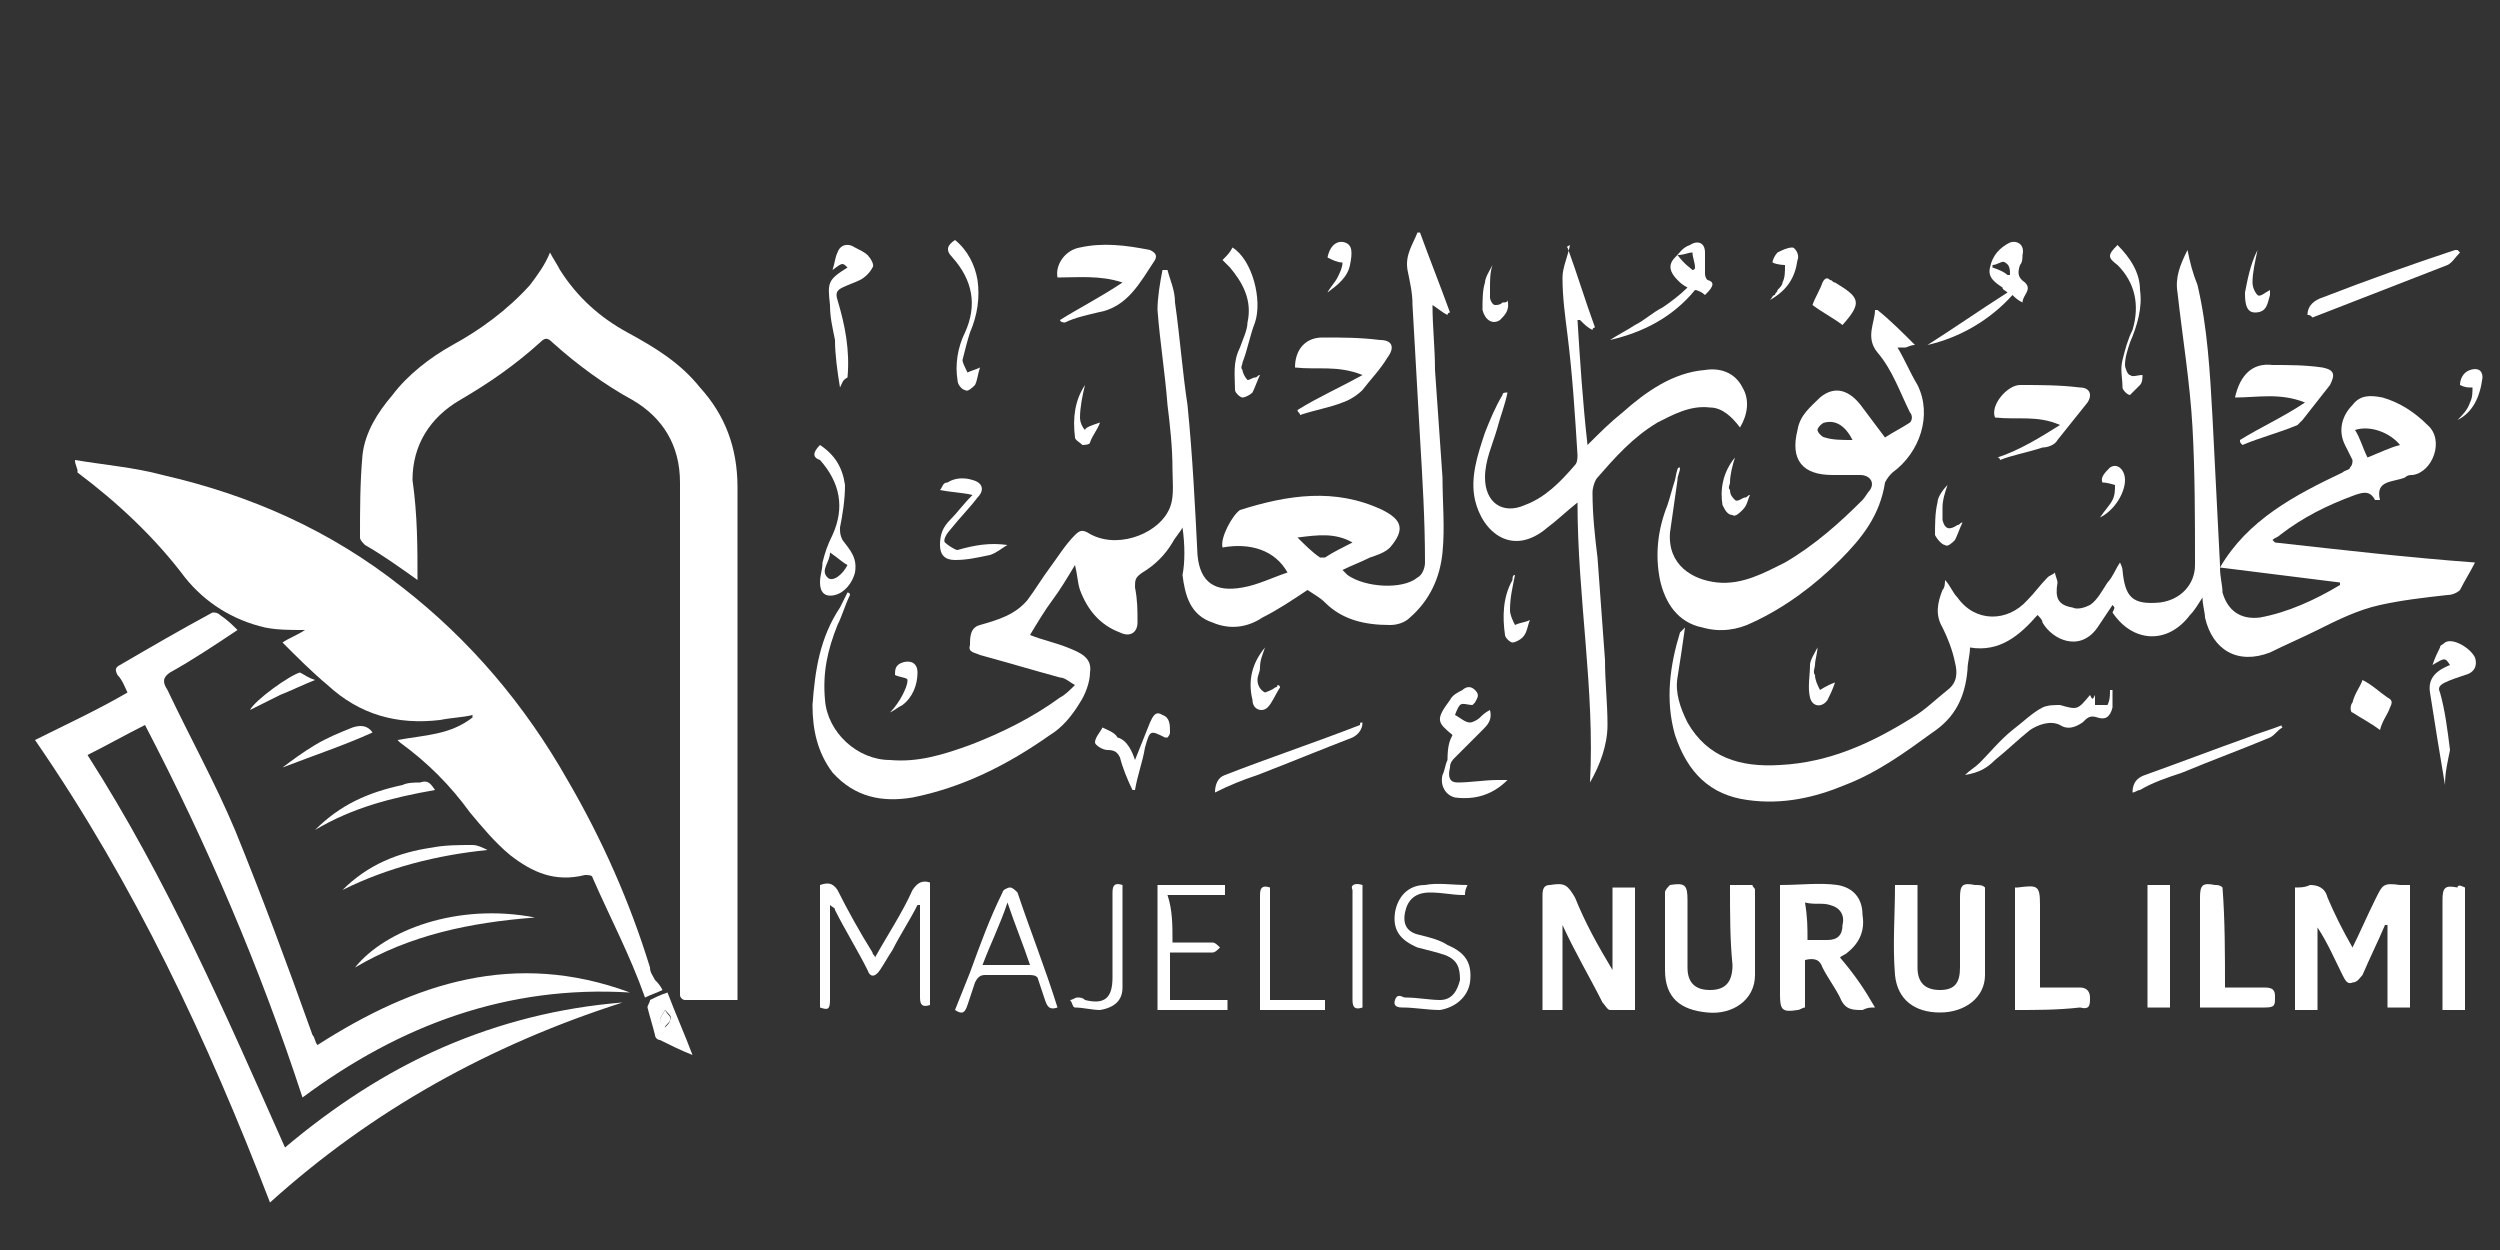 <svg xmlns="http://www.w3.org/2000/svg" xmlns:xlink="http://www.w3.org/1999/xlink" id="Layer_1" x="0px" y="0px" viewBox="0 0 100 50" style="enable-background:new 0 0 100 50;" xml:space="preserve"><rect x="0" y="0" width="100" height="50" fill="#333333" stroke="none"/><style type="text/css">	.st0{fill:#FFFFFF;}</style><path class="st0" d="M16.7,23.2c-0.7-0.5-1.4-1-2.1-1.4c-0.1-0.1-0.2-0.2-0.2-0.3c0-1.1,0-2.2,0.1-3.3c0.1-0.9,0.6-1.7,1.2-2.4 c0.6-0.8,1.5-1.5,2.4-2c1.1-0.6,2.2-1.4,3.1-2.4c0.3-0.4,0.6-0.8,0.8-1.3c0.1,0.2,0.3,0.5,0.4,0.7c0.7,1.1,1.6,1.9,2.7,2.5 c1.1,0.6,2.1,1.2,2.9,2.2c1,1.1,1.5,2.4,1.5,4c0,6.7,0,13.4,0,20.1c0,0.1,0,0.2,0,0.4c-0.7,0-1.4,0-2.1,0c-0.1,0-0.2-0.1-0.2-0.2 c0-0.1,0-0.2,0-0.3c0-6.7,0-13.4,0-20.2c0-1.5-0.7-2.6-1.9-3.3c-1.1-0.6-2.2-1.4-3.2-2.3c-0.2-0.2-0.3-0.2-0.5,0 c-1,0.9-2,1.6-3.2,2.3c-1.2,0.7-1.9,1.8-1.9,3.2C16.7,20.6,16.7,21.9,16.7,23.2z"></path><path class="st0" d="M3,18.4c1.2,0.2,2.4,0.3,3.5,0.6c3.5,0.8,6.7,2.2,9.6,4.5c2.7,2.1,4.9,4.7,6.6,7.7c1.4,2.4,2.5,4.9,3.3,7.5 c0,0.2,0.1,0.3,0.2,0.5c0.1,0.1,0.2,0.2,0.3,0.4c-0.2,0.1-0.5,0.2-0.7,0.3c-0.6-1.7-1.4-3.2-2.1-4.8c0-0.1-0.2-0.1-0.3-0.1 c-1.2,0.3-2.1-0.1-3-0.8c-0.6-0.5-1.1-1.1-1.6-1.7c-0.8-1.1-1.7-2-2.8-2.8c0,0-0.1-0.1-0.1-0.1c1.1-0.2,2.1-0.2,3-0.9 c0,0,0-0.1,0-0.1c-0.4,0.1-0.8,0.1-1.3,0.2c-1.7,0.2-3.2-0.2-4.5-1.4c-0.6-0.5-1.2-1.1-1.8-1.7c0.3-0.2,0.6-0.3,0.9-0.5 c-0.6,0-1.1,0-1.6-0.1c-1.3-0.3-2.4-1-3.2-2c-1.2-1.6-2.7-3-4.3-4.2c0,0,0,0,0-0.1C3,18.5,3,18.5,3,18.4z"></path><path class="st0" d="M10.8,48.1c-2.5-6.5-5.4-12.7-9.4-18.5c1.2-0.6,2.5-1.2,3.7-1.9C5,27.5,4.9,27.2,4.7,27 c-0.1-0.2-0.1-0.3,0.1-0.4c1.2-0.7,2.4-1.4,3.7-2.1c0.1,0,0.2,0,0.3,0.1c0.3,0.2,0.5,0.4,0.7,0.6c-0.9,0.6-1.8,1.2-2.7,1.7 c-0.3,0.2-0.3,0.4-0.1,0.7c0.9,1.9,1.9,3.7,2.7,5.6c1.1,2.7,2.1,5.4,3.1,8.2c0.1,0.1,0.1,0.3,0.2,0.4c3.9-2.5,7.9-3.8,12.5-2.1 c-4.9-0.3-9.2,1.3-13.1,4.2C10.4,38.7,8.3,33.8,5.8,29c-0.8,0.4-1.5,0.8-2.3,1.2c3.2,5,5.5,10.3,7.9,15.7c1.9-1.6,4-3,6.3-4 c2.3-1,4.7-1.6,7.2-1.8C19.6,41.8,14.9,44.4,10.8,48.1z"></path><path class="st0" d="M47.3,21.1c-0.1,0.2-0.3,0.4-0.4,0.6c-0.3,0.5-0.7,0.9-1.2,1.2c-0.3,0.2-0.3,0.3-0.3,0.6 c0.1,0.5,0.1,0.9,0.1,1.4c0,0.4-0.3,0.6-0.7,0.4c-0.8-0.3-1.3-0.9-1.6-1.7c-0.1-0.3-0.1-0.6-0.2-1c-0.3,0.5-0.6,1-0.9,1.4 c-0.3,0.4-0.6,0.9-0.9,1.4c0.5,0.2,1,0.3,1.5,0.5c0.5,0.2,1,0.4,0.9,1c0,0.4-0.2,0.9-0.4,1.2c-0.3,0.5-0.7,1-1.2,1.3 c-1.7,1.2-3.5,2.1-5.5,2.5c-1.2,0.2-2.3,0-3.2-1c-0.6-0.8-0.8-1.7-0.8-2.7c0.1-1.4,0.3-2.7,1.1-3.9c0.1-0.2,0.2-0.4,0.3-0.6 c0,0,0.1,0,0.1,0.1c-0.2,0.4-0.3,0.8-0.5,1.2c-0.4,1-0.6,1.9-0.5,3c0.1,1.3,1.3,2.4,2.6,2.4c1.1,0.1,2.1-0.2,3.2-0.6 c1.3-0.5,2.5-1.1,3.6-1.9c0.2-0.1,0.4-0.3,0.6-0.5c-0.2-0.1-0.4-0.3-0.6-0.3c-1.1-0.3-2.1-0.6-3.2-0.9c-0.2-0.1-0.5-0.1-0.4-0.4 c0-0.3,0-0.7,0.4-0.8c0.7-0.2,1.4-0.4,1.9-1c0.3-0.4,0.6-0.9,0.9-1.3c0.3-0.4,0.6-0.9,1-1.3c0.2-0.2,0.3-0.2,0.5-0.1 c1.1,0.7,2.7,0.1,3.2-0.8c0.3-0.5,0.2-1.1,0.2-1.7c0-0.9-0.1-1.8-0.2-2.6c-0.1-1.3-0.3-2.5-0.4-3.8c0-0.5,0.1-1.1,0.2-1.6 c0.1,0,0.1,0,0.2,0c0.1,0.4,0.3,0.8,0.3,1.3c0.2,1.4,0.3,2.8,0.5,4.1c0.2,2,0.3,4,0.4,6c0.1,1.1,0.7,1.5,1.8,1.3 c0.6-0.1,1.2-0.4,1.8-0.6c-0.5-0.9-1.5-1.2-2.6-1c-0.1-0.4,0.4-1.3,0.7-1.5c1.9-0.6,3.8-0.9,5.7,0c0.8,0.4,0.9,0.8,0.3,1.5 c-0.2,0.2-0.5,0.3-0.8,0.4c-0.4,0.2-0.7,0.3-1.1,0.5c0.1,0.1,0.2,0.2,0.2,0.2c0.7,0.5,2.2,0.6,2.8,0.1c0.2-0.1,0.3-0.4,0.3-0.6 c0-1.7-0.1-3.3-0.2-5c-0.1-1.8-0.2-3.5-0.3-5.3c0-0.5-0.1-0.9-0.2-1.4c-0.1-0.6,0.2-1,0.4-1.5c0,0,0.1,0,0.1,0 c0.4,1.1,0.8,2.1,1.2,3.2c0,0-0.1,0-0.1,0.1c-0.2-0.1-0.3-0.2-0.6-0.4c0,0.9,0.1,1.7,0.1,2.6c0.1,1.4,0.2,2.9,0.3,4.3c0,1,0.1,2,0,3 c-0.1,1-0.5,1.9-1.3,2.6c-0.2,0.2-0.5,0.3-0.8,0.3c-1,0-1.9-0.2-2.6-0.9c-0.2-0.2-0.4-0.3-0.7-0.5c-0.6,0.4-1.2,0.8-1.8,1.1 c-0.6,0.4-1.3,0.5-2,0.2c-0.9-0.3-1.1-1.1-1.2-1.9C47.4,22.5,47.4,21.8,47.3,21.1z M51.9,21.5c0.3,0.3,0.6,0.6,0.9,0.8 c0.1,0,0.2,0,0.2,0c0.3-0.2,0.7-0.4,1.1-0.6C53.4,21.3,52.7,21.4,51.9,21.5z"></path><path class="st0" d="M84.5,24.2c-0.2,0.3-0.4,0.6-0.6,0.9c-0.7,1-1.8,0.5-2.2-0.2c0-0.1-0.1-0.2-0.2-0.3c-0.7,0.8-1.5,1.5-2.7,1.3 c0,0.3-0.1,0.6-0.1,0.9c-0.1,1.1-0.5,1.9-1.4,2.5c-1.1,0.8-2.2,1.6-3.5,2.1c-1.2,0.5-2.5,0.8-3.9,0.6c-1.5-0.2-2.4-1.1-2.9-2.6 c-0.4-1.4-0.2-2.8,0.2-4.1c0,0,0.1-0.1,0.2-0.2c-0.1,0.7-0.2,1.4-0.3,2c-0.1,0.6,0.1,1.2,0.4,1.8c0.8,1.4,2.1,1.8,3.7,1.7 c2-0.1,3.7-0.9,5.3-1.9c0.5-0.3,0.9-0.7,1.4-1.1c0.4-0.3,0.4-0.7,0.3-1.1c-0.1-0.5-0.3-1-0.5-1.4c-0.3-0.5-0.2-1,0-1.5 c0.1-0.1,0.1-0.3,0.1-0.4c0.2,0.2,0.3,0.5,0.5,0.7c0.7,1,2,1,2.8,0.1c0.3-0.3,0.5-0.6,0.8-0.9c0.1-0.1,0.2-0.1,0.3-0.2 c0,0.1,0.1,0.3,0.1,0.4c-0.1,0.6,0,0.9,0.6,1c0.2,0.1,0.5,0,0.7-0.1c0.3-0.2,0.5-0.6,0.7-0.9c0.2-0.2,0.3-0.5,0.5-0.8 c0.1,0.2,0.1,0.3,0.1,0.3c0.1,1.1,0.4,1.4,1.5,1.3c0.8-0.1,1.4-0.7,1.4-1.5c0-1.8,0-3.7-0.1-5.5c-0.1-1.8-0.4-3.6-0.6-5.4 c-0.1-0.6,0.1-1.1,0.4-1.7c0.1,0.5,0.2,0.9,0.4,1.4c0.4,1.7,0.5,3.5,0.6,5.3c0.1,2,0.2,4,0.3,5.9c0,0,0,0.1,0,0.1 c1.1-1.9,3-2.9,4.9-3.8c0.1-0.1,0.3-0.1,0.3-0.2c0.1-0.1,0.1-0.2,0.1-0.3c-0.1-0.2-0.2-0.4-0.3-0.6c-0.3-0.6-0.1-1.2,0.3-1.6 c0.3-0.4,0.7-0.4,1.2-0.3c0.7,0.2,1.3,0.6,1.8,1.1c0.7,0.6,0.2,1.9-0.6,2c-0.1,0-0.2,0-0.3,0.1c-0.5,0.2-1.2,0.1-1,0.9 c-0.1,0-0.1,0-0.2,0c-0.2-0.4-0.5-0.3-0.8-0.2c-1.1,0.4-2.1,0.9-3,1.6c-0.1,0.1-0.2,0.1-0.3,0.2c0,0,0.1,0.1,0.1,0.1 c2.7,0.3,5.3,0.6,8,0.8c-0.2,0.4-0.4,0.7-0.6,1.1c-0.1,0.1-0.3,0.2-0.5,0.2c-0.9,0.1-1.8,0.2-2.7,0.4c-0.9,0.2-1.7,0.6-2.5,1 c-0.6,0.3-1.3,0.6-1.9,0.9c-1.3,0.5-2.3-0.1-2.6-1.4c0-0.2-0.1-0.5-0.1-0.8c-0.2,0.3-0.3,0.5-0.5,0.7c-0.9,1.2-2.3,1.1-3.1-0.1 C84.6,24.3,84.6,24.3,84.5,24.2z M93.6,23.4c0,0,0-0.1,0-0.1c-1.6-0.2-3.2-0.4-4.8-0.6c0,0.4,0.1,0.7,0.1,1c0.2,0.7,0.7,1.1,1.5,1 C91.5,24.5,92.6,24,93.6,23.4z M96,17.8c-0.4-0.5-1.2-0.8-1.8-0.6c0.2,0.3,0.3,0.7,0.5,1.1C95.2,18.1,95.6,17.9,96,17.8z"></path><path class="st0" d="M62.7,9.9c0.4,1.1,0.7,2.1,1.1,3.2c0,0-0.1,0-0.1,0.1c-0.2-0.1-0.3-0.2-0.5-0.4c0,0-0.1,0-0.1,0 c0.1,1.6,0.2,3.2,0.4,5c0.5-0.5,0.9-0.9,1.4-1.3c0.9-0.8,2-1.6,3.3-1.7c0.6-0.1,1.2,0.1,1.5,0.7c0.3,0.5,0.2,1.1-0.1,1.6 c-0.3-0.4-0.7-0.8-1.2-0.8c-0.8-0.1-1.5,0.3-2.1,0.6c-1,0.6-1.7,1.4-2.4,2.2c-0.1,0.1-0.2,0.4-0.2,0.6c0,0.9,0.1,1.8,0.2,2.6 c0.1,1.4,0.2,2.7,0.3,4.1c0,0.9,0.1,1.7,0.1,2.6c0,0.8-0.3,1.6-0.7,2.3c0.2-3.7-0.5-7.4-0.5-11.2c-0.5,0.4-0.8,0.7-1.2,1 c-1.4,1.2-2.6,0.2-2.9-1.1c-0.2-0.9,0.1-1.8,0.4-2.7c0.2-0.5,0.4-1,0.7-1.5c0-0.1,0.1-0.1,0.2-0.1c-0.1,0.5-0.3,1-0.4,1.4 c-0.2,0.7-0.5,1.3-0.5,2c0,1,0.7,1.5,1.6,1.1c0.8-0.3,1.4-0.9,2-1.6c0.1-0.1,0.1-0.3,0.1-0.4c-0.1-1.6-0.2-3.2-0.4-4.8 c-0.1-0.8-0.2-1.5-0.2-2.3c0-0.4,0.2-0.8,0.3-1.3C62.6,9.9,62.7,9.9,62.7,9.9z"></path><path class="st0" d="M67.2,18.7c0,0.2-0.1,0.3-0.1,0.5c-0.1,0.7-0.2,1.4-0.3,2.1c-0.1,1.3,0.9,1.9,1.9,2c1,0.1,1.9-0.4,2.7-0.8 c1.2-0.7,2.2-1.6,3.1-2.5c0.1-0.1,0.2-0.3,0.3-0.4c0.2-0.3,0-0.6-0.4-0.6c-0.4,0-0.7,0-1.1,0c-1.2,0-1.7-0.6-1.4-1.8 c0.1-0.6,0.5-0.9,0.9-1.3c0.6-0.5,1.2-0.3,1.7,0.4c0.3,0.4,0.6,0.8,0.9,1.2c0.3-0.2,0.7-0.4,1-0.6c0.1-0.1,0.1-0.3,0-0.4 c-0.4-0.8-0.7-1.7-1.3-2.4c-0.5-0.6-0.1-1.2-0.1-1.7c0,0,0.1,0,0.1,0c0.5,0.4,1,0.9,1.5,1.4c-0.2,0-0.3,0.1-0.4,0.1 c-0.1,0-0.2,0-0.3,0c0.3,0.5,0.5,1,0.8,1.5c0.6,1.2,0.1,2.7-1,3.5c-0.1,0.1-0.2,0.2-0.3,0.4c-0.2,1.3-0.9,2.2-1.8,3.1 c-1,1-2.2,1.9-3.5,2.5c-0.6,0.3-1.3,0.4-2,0.2c-1-0.2-1.5-1-1.7-1.9c-0.2-1-0.1-2,0.3-3c0.1-0.3,0.2-0.7,0.3-1 C67.1,18.7,67.1,18.7,67.2,18.7z M74.1,17.6c-0.3-0.6-0.7-0.8-1.1-0.7c-0.1,0-0.3,0.2-0.3,0.3c0,0.1,0.2,0.3,0.3,0.3 C73.3,17.6,73.7,17.6,74.1,17.6z"></path><path class="st0" d="M92.7,40.4c-0.3,0-0.6,0-0.9,0c0-1.6,0-3.3,0-4.9c0.2,0,0.4,0,0.6-0.1c0.3,0,0.6,0.1,0.7,0.5 c0.3,0.7,0.6,1.3,1,2c0.3-0.6,0.6-1.3,0.9-1.9c0.3-0.6,0.3-0.7,1-0.6c0.1,0,0.2,0,0.4,0c0,1.6,0,3.2,0,4.9c-0.3,0-0.6,0-0.9,0 c0-1.1,0-2.2,0-3.3c0,0-0.1,0-0.1,0c-0.3,0.7-0.6,1.3-0.9,2c-0.1,0.1-0.2,0.3-0.4,0.3c-0.2,0.1-0.3-0.1-0.4-0.3 c-0.3-0.6-0.6-1.3-1-1.9C92.7,38.2,92.7,39.3,92.7,40.4z"></path><path class="st0" d="M64.5,38.8c0-1.1,0-2.2,0-3.3c0.3,0,0.6,0,0.9,0c0,1.6,0,3.2,0,4.9c-0.3,0-0.6,0-1,0c-0.1,0-0.2-0.2-0.3-0.3 c-0.5-1-1.1-2-1.6-3.1c0,1.2,0,2.3,0,3.4c-0.3,0-0.6,0-0.8,0c0-0.1,0-0.2,0-0.3c0-1.4,0-2.8,0-4.3c0-0.3,0.1-0.4,0.3-0.4 c0.6-0.1,0.7,0,1,0.5C63.4,36.9,63.9,37.8,64.5,38.8C64.4,38.8,64.5,38.8,64.5,38.8z"></path><path class="st0" d="M75,40.3c-0.2,0-0.3,0-0.5,0.1c-0.4,0-0.7,0-0.9-0.5c-0.2-0.4-0.5-0.8-0.7-1.2c-0.1-0.3-0.3-0.4-0.7-0.3 c0,0.6,0,1.2,0,1.9c-0.1,0-0.2,0.1-0.3,0.1c-0.6,0.1-0.7,0-0.7-0.6c0-1.3,0-2.6,0-4c0-0.1,0-0.3,0-0.4c0.8,0,1.6-0.1,2.3,0 c0.6,0.1,1,0.5,1,1.2c0.1,0.6-0.1,1.1-0.6,1.5c-0.1,0.1-0.2,0.1-0.3,0.2C74.2,39,74.6,39.6,75,40.3z M72.3,37.6c0.3,0,0.6,0,0.8,0 c0.4,0,0.6-0.2,0.6-0.6c0.1-0.4-0.1-0.7-0.5-0.8c-0.3-0.1-0.6,0-1-0.1C72.3,36.7,72.3,37.1,72.3,37.6z"></path><path class="st0" d="M69.2,35.4c0.3,0,0.6,0,0.9,0c0,0.1,0.1,0.1,0.1,0.2c0,1.1,0,2.2,0,3.4c0,1-0.9,1.6-1.9,1.5 c-1.1-0.1-1.7-0.6-1.7-1.7c0-1,0-2.1,0-3.1c0-0.1,0.1-0.2,0.2-0.3c0.6-0.1,0.7,0,0.7,0.6c0,0.9,0,1.8,0,2.7c0,0.6,0.3,0.9,0.9,0.9 c0.6,0,0.9-0.3,0.9-1C69.2,37.6,69.2,36.6,69.2,35.4z"></path><path class="st0" d="M79.4,35.5c0,1.2,0,2.4,0,3.5c0,0.9-0.8,1.5-1.8,1.5c-1,0-1.7-0.5-1.8-1.5c-0.1-1.2,0-2.4,0-3.6 c0.3,0,0.6,0,0.9,0c0,0.6,0,1.1,0,1.6c0,0.6,0,1.1,0,1.7c0,0.6,0.3,0.9,0.9,0.9c0.6,0,0.8-0.3,0.8-0.9c0-0.9,0-1.9,0-2.8 c0-0.5,0.1-0.6,0.6-0.5C79.2,35.4,79.3,35.4,79.4,35.5z"></path><path class="st0" d="M32.8,40.3c0-1.6,0-3.2,0-4.9c0.3-0.1,0.5-0.1,0.7,0.2c0.4,0.8,0.9,1.7,1.4,2.5c0,0.1,0.1,0.1,0.1,0.2 c0.5-0.9,1.1-1.8,1.5-2.7c0.2-0.3,0.4-0.4,0.7-0.3c0,1.6,0,3.3,0,4.9c-0.3,0.1-0.4,0-0.4-0.3c0-1.1,0-2.2,0-3.3c0-0.1,0-0.3,0-0.4 c0,0-0.1,0-0.1,0c-0.3,0.6-0.7,1.2-1,1.8c-0.2,0.3-0.3,0.5-0.5,0.8c-0.2,0.3-0.4,0.3-0.5,0c-0.4-0.8-0.9-1.6-1.3-2.4 c0-0.1-0.1-0.1-0.2-0.2c0,1.3,0,2.6,0,3.8C33.2,40.4,33.1,40.4,32.8,40.3z"></path><path class="st0" d="M89,39.5c0.6,0,1.1,0,1.6,0c0.4,0,0.4,0.2,0.4,0.4c0,0.3,0,0.4-0.4,0.4c-0.8,0-1.7,0-2.6,0c0-0.2,0-0.3,0-0.4 c0-1.3,0-2.7,0-4c0-0.5,0.1-0.6,0.6-0.5c0.1,0,0.2,0,0.3,0.1C89,36.8,89,38.2,89,39.5z"></path><path class="st0" d="M80.6,40.4c0-1.7,0-3.3,0-4.9c0,0,0.1,0,0.1,0c0.8-0.1,0.9-0.1,0.9,0.7c0,1,0,2,0,2.9c0,0.1,0,0.3,0,0.4 c0.6,0,1.1,0,1.6,0c0.3,0,0.4,0.2,0.4,0.4c0,0.3,0,0.5-0.4,0.4C82.3,40.4,81.5,40.4,80.6,40.4z"></path><path class="st0" d="M42.4,12.8c0.8-0.5,1.6-0.9,2.5-1.5c-0.9-0.3-1.8-0.2-2.6-0.2c-0.1-0.5,0.3-1.1,0.9-1.2 c0.9-0.2,1.8-0.1,2.8,0.1c0.2,0.1,0.3,0.2,0.2,0.4c-0.6,0.9-1.1,1.9-2.3,2.1c-0.4,0.1-0.9,0.2-1.3,0.4 C42.4,12.9,42.4,12.8,42.4,12.8z"></path><path class="st0" d="M89.6,17.6c0.8-0.5,1.7-0.9,2.6-1.5c-1-0.4-1.9-0.2-2.8-0.2c0.2-0.9,0.7-1.4,1.5-1.3c0.7,0,1.3,0,2,0.1 c0.5,0.1,0.5,0.3,0.3,0.7c-0.4,0.5-0.7,0.9-1.1,1.4C92,16.9,91.9,17,91.9,17c-0.7,0.3-1.5,0.5-2.2,0.8 C89.6,17.7,89.6,17.7,89.6,17.6z"></path><path class="st0" d="M82.4,17c-0.9-0.4-1.7-0.2-2.6-0.3c-0.2-0.5,0.5-1.3,1-1.3c0.8,0,1.6,0,2.4,0.1c0.4,0,0.5,0.3,0.3,0.6 c-0.4,0.5-0.8,1-1.2,1.5c-0.1,0.2-0.4,0.3-0.6,0.3c-0.6,0.2-1.2,0.3-1.7,0.5c0,0,0-0.1-0.1-0.1C80.8,18,81.6,17.5,82.4,17z"></path><path class="st0" d="M51.9,16.4c0.8-0.5,1.7-0.9,2.6-1.4c-1-0.4-1.8-0.2-2.7-0.3c0-0.7,0.4-1.2,1.1-1.2c0.8,0,1.5,0,2.3,0.1 c0.5,0,0.6,0.3,0.3,0.7c-0.3,0.5-0.7,0.9-1,1.3c-0.2,0.2-0.5,0.4-0.8,0.5c-0.5,0.2-1.1,0.3-1.7,0.5C52,16.5,51.9,16.5,51.9,16.4z"></path><path class="st0" d="M42.3,40.3c-0.3,0.1-0.4,0-0.5-0.3c-0.1-0.3-0.2-0.6-0.3-0.9C41.4,39,41.3,39,41.1,39c-0.6,0-1.1,0-1.7,0 c-0.2,0-0.3,0.1-0.4,0.3c-0.1,0.3-0.2,0.6-0.3,0.9c-0.1,0.3-0.2,0.4-0.5,0.2c0.2-0.5,0.4-1,0.6-1.5c0.4-1.1,0.8-2.2,1.3-3.2 c0-0.1,0.2-0.2,0.3-0.2c0.1,0,0.2,0.1,0.3,0.2C41.2,37.2,41.8,38.7,42.3,40.3C42.4,40.3,42.4,40.3,42.3,40.3z M40.3,36.1 c-0.3,0.9-0.7,1.7-1,2.5c0.7,0,1.3,0,1.9,0C40.9,37.7,40.6,37,40.3,36.1z"></path><path class="st0" d="M46.9,37.7c0.6,0,1.1,0,1.6,0c0.1,0,0.2,0.1,0.3,0.2c-0.1,0.1-0.2,0.2-0.3,0.2c-0.5,0-1.1,0-1.7,0 c0,0.7,0,1.3,0,1.9c0.8,0,1.5,0,2.3,0c0,0.1,0,0.3,0,0.4c-1,0-1.9,0-2.8,0c0-1.7,0-3.3,0-5c0.9,0,1.8,0,2.7,0c0,0.1,0,0.2,0,0.4 c-0.8,0-1.5,0-2.3,0C46.9,36.4,46.9,37,46.9,37.7z"></path><path class="st0" d="M98.6,35.5c0,1.6,0,3.3,0,4.9c-0.3,0-0.6,0-0.9,0c0-0.2,0-0.4,0-0.5c0-1.3,0-2.6,0-3.9c0-0.5,0.1-0.6,0.6-0.5 C98.3,35.4,98.4,35.4,98.6,35.5z"></path><path class="st0" d="M86.8,35.4c0,1.6,0,3.3,0,4.9c-0.3,0-0.6,0-0.9,0c0-1.6,0-3.3,0-4.9C86.2,35.4,86.5,35.4,86.8,35.4z"></path><path class="st0" d="M58.7,35.4c-0.1,0.2-0.1,0.3-0.1,0.4c-0.1,0-0.1,0-0.1,0c-0.4,0-0.8-0.1-1.3-0.1c-0.6,0-0.9,0.3-1,0.8 c-0.1,0.5,0.1,0.8,0.6,0.9c0.4,0.1,0.8,0.2,1.1,0.4c0.7,0.3,1,0.7,0.9,1.5c-0.1,0.6-0.6,1-1.2,1.1c-0.5,0-1-0.1-1.5-0.1 c-0.1,0-0.4,0-0.3-0.3c0.1-0.3,0.3-0.1,0.4-0.1c0.5,0,1,0.1,1.4,0.1c0.5,0,0.7-0.4,0.8-0.8c0-0.5-0.1-0.8-0.6-1 c-0.3-0.1-0.7-0.2-1.1-0.3c-0.7-0.3-1-0.7-0.9-1.4c0.1-0.6,0.5-1.1,1.2-1.1C57.5,35.3,58.1,35.4,58.7,35.4z"></path><path class="st0" d="M58.1,29.4c-0.6-0.5-0.7-0.6-0.1-1.4c0.1-0.2,0.3-0.3,0.5-0.4c0.1-0.1,0.3-0.2,0.5,0c0.2,0.2,0.1,0.3,0,0.5 c0,0-0.1,0.1-0.1,0.1c-0.2,0-0.4-0.1-0.5,0c-0.1,0.1-0.2,0.4-0.2,0.4c0.2,0.1,0.4,0.3,0.6,0.3c0.1,0,0.3-0.1,0.4-0.2 c0.1-0.1,0.2-0.2,0.4-0.3c0.1,0.4-0.1,0.6-0.3,0.8c-0.4,0.4-0.7,0.7-1.1,1.1c-0.1,0.1-0.2,0.2-0.2,0.4c-0.1,0.4,0,0.6,0.3,0.6 c0.5,0,1.1-0.1,1.6-0.1c0.1,0,0.3,0,0.4,0c-0.6,0.6-1.3,0.8-2.1,0.7c-0.4-0.1-0.6-0.5-0.5-0.9c0.1-0.2,0.1-0.4,0.2-0.6 C57.9,29.8,58,29.6,58.1,29.4z"></path><path class="st0" d="M80.9,12.1c-0.2-0.1-0.3-0.2-0.4-0.3c-0.9,1-2.1,1.7-3.4,2c1.1-0.7,2.1-1.4,3.2-2.1c-0.1-0.1-0.2-0.1-0.2-0.2 c-0.3-0.2-0.6-0.4-0.5-0.8c0.1-0.5,0.4-0.8,0.8-1c0.3-0.1,0.6,0.1,0.5,0.5c0,0.1,0,0.3-0.1,0.4c-0.1,0.3-0.1,0.5,0.2,0.7 C81.3,11.6,80.9,11.8,80.9,12.1z M80.3,11c0,0,0.1,0,0.1,0c0-0.2,0-0.4-0.2-0.5c-0.1-0.1-0.3,0.1-0.5,0.1c0,0,0,0.1,0,0.1 C80,10.8,80.2,10.9,80.3,11z"></path><path class="st0" d="M50.8,40c0.8,0,1.5,0,2.2,0c0,0.1,0,0.2,0,0.4c-0.9,0-1.8,0-2.6,0c0-0.1,0-0.2,0-0.3c0-1.4,0-2.9,0-4.3 c0-0.3,0.1-0.4,0.4-0.3C50.8,36.9,50.8,38.4,50.8,40z"></path><path class="st0" d="M68.2,11.8c-0.1-0.1-0.3-0.2-0.4-0.2c-0.9,1.1-2.1,1.7-3.4,2c0.3-0.2,0.7-0.4,1-0.6c0.4-0.2,0.7-0.5,1.1-0.7 c0.3-0.2,0.7-0.5,1-0.8c-0.2-0.1-0.3-0.2-0.4-0.3c-0.3-0.3-0.4-0.6-0.1-0.9c0.2-0.2,0.3-0.4,0.6-0.5c0.3-0.2,0.6-0.1,0.6,0.3 c0,0.3,0,0.5,0,0.8c0,0.1,0,0.2,0.1,0.3C68.7,11.3,68.4,11.6,68.2,11.8z M67.7,10.8c0,0,0.1,0,0.1-0.1c0-0.2-0.1-0.4-0.1-0.6 c-0.2,0-0.3,0.1-0.6,0.1C67.4,10.6,67.6,10.7,67.7,10.8z"></path><path class="st0" d="M32.8,17.8c0.6,0.4,0.9,0.9,1,1.6c0,0.6-0.1,1.2-0.2,1.7c0,0.2,0,0.3,0.1,0.5c0.3,0.4,0.6,0.7,0.5,1.3 c-0.1,0.4-0.4,0.8-0.8,0.9c-0.4,0.1-0.6-0.1-0.6-0.5c0-0.3,0.1-0.5,0.1-0.8c0.1-0.4,0.2-0.7,0.4-1.1c0.5-1.1,0.3-2.1-0.5-3 C32.5,18.3,32.5,18.1,32.8,17.8z M33.2,22.1c0,0.4-0.4,0.7-0.1,1c0.2,0.2,0.6-0.1,0.8-0.5C33.7,22.5,33.5,22.3,33.2,22.1z"></path><path class="st0" d="M44.9,35.4c0,1.4,0,2.7,0,4.1c0,0.5-0.3,0.8-0.9,0.9c-0.3,0-0.7-0.1-1-0.1c-0.1,0-0.1-0.2-0.2-0.3 c0.1,0,0.2-0.1,0.3-0.1c0.1,0,0.2,0,0.3,0.1c0.8,0.2,1.1-0.1,1.1-0.9c0-1.1,0-2.3,0-3.4C44.5,35.4,44.6,35.3,44.9,35.4z"></path><path class="st0" d="M83.8,27.8c0,0.2,0,0.3,0,0.4c0.2,0,0.3,0,0.5,0c0.1-0.2,0.1-0.4,0.1-0.6c0,0,0.1,0,0.1,0c0,0.2,0,0.5,0,0.7 c-0.1,0.4-0.3,0.5-0.6,0.4c-0.3-0.1-0.4,0-0.6,0.2c-0.3,0.2-0.6,0.3-0.9,0.1c-0.4-0.2-0.9,0-1.2,0.2c-0.5,0.4-0.9,0.8-1.4,1.2 c-0.3,0.3-0.6,0.5-1.2,0.6c0.2-0.2,0.4-0.3,0.6-0.5c0.4-0.4,0.8-0.9,1.3-1.3c0.4-0.3,0.8-0.7,1.2-0.9c0.2-0.1,0.5-0.1,0.7-0.1 c0.7,0.2,0.7,0.2,1.2-0.4C83.7,28,83.7,28,83.8,27.8z"></path><path class="st0" d="M97.8,31.4c-0.2-1.2-0.4-2.4-0.6-3.7c-0.1-0.6,0.3-0.9,0.8-1.1c-0.2-0.3-0.2-0.3-0.7,0c0.1-0.3,0.2-0.5,0.3-0.7 c0-0.1,0.1-0.1,0.2-0.2c0.3-0.2,1,0.2,1.2,0.6c0.1,0.3,0,0.6-0.4,0.7c-0.3,0.1-0.6,0.2-0.8,0.3c-0.2,0.1-0.3,0.2-0.2,0.4 c0.2,0.7,0.3,1.5,0.4,2.3C97.9,30.5,97.8,30.9,97.8,31.4C97.8,31.4,97.8,31.4,97.8,31.4z"></path><path class="st0" d="M21.4,36.7c-2.6,0.2-5,0.7-7.2,2C15.4,37.2,18.3,36.1,21.4,36.7z"></path><path class="st0" d="M33.6,15.5c-0.1-0.6-0.2-1.3-0.2-1.9c-0.1-0.5-0.2-0.9-0.2-1.4c-0.1-0.9-0.1-1,0.7-1.5 c-0.2-0.2-0.2-0.2-0.6,0.1c0.1-0.3,0.1-0.5,0.2-0.7c0.1-0.3,0.4-0.4,0.7-0.2c0.2,0.1,0.4,0.2,0.5,0.3c0.1,0.1,0.3,0.4,0.2,0.5 c-0.1,0.2-0.3,0.4-0.5,0.5c-0.2,0.1-0.5,0.2-0.7,0.3c-0.2,0.1-0.3,0.2-0.2,0.5c0.3,1,0.5,2,0.4,3.1C33.7,15.2,33.7,15.3,33.6,15.5 C33.6,15.5,33.6,15.5,33.6,15.5z"></path><path class="st0" d="M91.3,29.1c-0.2,0.1-0.3,0.3-0.5,0.4c-1.2,0.5-2.3,0.9-3.5,1.4c-0.6,0.2-1.2,0.4-1.7,0.7 c-0.1,0-0.2,0.1-0.3,0.1c0-0.4,0.2-0.6,0.5-0.7c1.4-0.5,2.7-1,4.1-1.5c0.5-0.2,0.9-0.3,1.4-0.5C91.2,29,91.3,29.1,91.3,29.1z"></path><path class="st0" d="M54.5,28.9c0,0.3-0.2,0.5-0.4,0.6c-1.3,0.5-2.5,1-3.8,1.5c-0.6,0.2-1.1,0.4-1.7,0.7c0-0.3,0.1-0.6,0.4-0.7 c1.8-0.7,3.6-1.3,5.4-2C54.4,28.9,54.4,28.9,54.5,28.9z"></path><path class="st0" d="M92.3,12.6c0-0.4,0.3-0.6,0.6-0.7c1.8-0.7,3.5-1.3,5.3-1.9c0,0,0.1,0,0.1,0c0,0,0.1,0.1,0.1,0.1 c-0.2,0.2-0.3,0.4-0.5,0.5c-1.8,0.7-3.6,1.4-5.4,2.1C92.4,12.6,92.4,12.6,92.3,12.6z"></path><path class="st0" d="M40.3,21.8c-0.2,0.1-0.4,0.3-0.7,0.4c-0.5,0.1-0.9,0.2-1.4,0.2c-0.4,0-0.6-0.2-0.6-0.6c0-0.4,0.1-0.7,0.4-1 c0.3-0.3,0.5-0.6,0.9-1c-0.4-0.1-0.8-0.1-1.3-0.2c0.1-0.1,0.1-0.3,0.3-0.3c0.3-0.2,0.7-0.2,1-0.1c0.4,0.1,0.5,0.4,0.2,0.7 c-0.3,0.4-0.7,0.8-1.1,1.3c-0.1,0.1-0.3,0.4-0.2,0.5c0.1,0.1,0.4,0.3,0.5,0.3C39,21.8,39.6,21.7,40.3,21.8 C40.3,21.7,40.3,21.7,40.3,21.8z"></path><path class="st0" d="M45.4,30.4c0.2-0.5,0.4-1,0.6-1.5c0.1-0.2,0.2-0.5,0.5-0.3c0.3,0.1,0.3,0.4,0.3,0.7c0,0.1-0.1,0.2-0.1,0.2 c0,0,0,0-0.1,0c-0.6-0.3-0.6-0.3-0.8,0.4c-0.1,0.6-0.3,1.1-0.4,1.7c0,0-0.1,0-0.1,0c-0.2-0.4-0.4-0.9-0.5-1.3 c-0.1-0.2-0.2-0.3-0.5-0.3c-0.2,0-0.5-0.2-0.5-0.3c0-0.2,0.2-0.4,0.3-0.6c0.2,0.1,0.5,0.2,0.6,0.4C45.1,29.6,45.3,30.1,45.4,30.4z"></path><path class="st0" d="M13.7,35.6c1-1,2.2-1.5,3.6-1.7c0.5-0.1,1.1-0.1,1.6-0.1c0.2,0,0.4,0.1,0.6,0.2C17.5,34.2,15.5,34.7,13.7,35.6z "></path><path class="st0" d="M84.7,9.8c0.5,0.5,0.9,1.1,0.9,1.8c0.1,0.7-0.1,1.4-0.4,2.1c-0.1,0.3-0.2,0.6-0.2,0.9c0,0.1,0.1,0.4,0.2,0.4 c0.1,0.1,0.3,0,0.5,0c0,0.1,0,0.3-0.1,0.4c-0.1,0.1-0.3,0.3-0.4,0.4c-0.1,0-0.3-0.2-0.3-0.3c0-0.4-0.1-0.7,0-1.1 c0.1-0.4,0.2-0.8,0.4-1.2c0.3-1,0.1-1.9-0.6-2.6C84.3,10.3,84.3,10.2,84.7,9.8z"></path><path class="st0" d="M49.3,9.9c0.8,0.5,1.2,2.1,0.9,3c-0.2,0.5-0.3,1.1-0.5,1.6c0,0.1-0.1,0.2,0,0.3c0,0.1,0.1,0.3,0.2,0.4 c0.1,0,0.2-0.1,0.3-0.1c0.1,0,0.1-0.1,0.2-0.1c-0.1,0.2-0.2,0.5-0.3,0.7c-0.1,0.1-0.3,0.2-0.4,0.2c-0.1,0-0.3-0.2-0.3-0.3 c0-0.6-0.1-1.1,0.2-1.7c0.1-0.3,0.3-0.7,0.3-1c0.2-0.9-0.2-1.6-0.7-2.2c-0.1-0.1-0.2-0.2-0.3-0.3C49.1,10.2,49.2,10.1,49.3,9.9z"></path><path class="st0" d="M39.2,14.7c-0.1,0.3-0.1,0.5-0.2,0.7c-0.1,0.1-0.3,0.3-0.4,0.2c-0.1,0-0.3-0.2-0.3-0.4c-0.1-0.6,0-1.3,0.3-1.9 c0.5-1.1,0.3-2.1-0.5-3c-0.3-0.3-0.2-0.5,0.1-0.7c0.5,0.4,0.8,1,0.9,1.6c0.1,0.7,0,1.4-0.3,2.1c-0.1,0.3-0.2,0.7-0.3,1.1 c0,0.1,0.1,0.3,0.2,0.5c0.2-0.1,0.3-0.1,0.5-0.2C39.1,14.8,39.1,14.8,39.2,14.7z"></path><path class="st0" d="M54.5,35.4c0,1.6,0,3.3,0,4.9c-0.3,0.1-0.4,0-0.4-0.3c0-1.5,0-2.9,0-4.4C54,35.4,54.2,35.3,54.5,35.4z"></path><path class="st0" d="M26.7,39.7c0.3,0.8,0.7,1.7,1,2.5c-0.5-0.2-0.9-0.4-1.3-0.6c-0.1,0-0.2-0.1-0.2-0.2c-0.1-0.4-0.2-0.7-0.3-1.1 c0-0.1,0.1-0.2,0.1-0.3C26.2,39.9,26.4,39.8,26.7,39.7z M26.6,40.4c-0.1,0.2-0.2,0.3-0.2,0.4c0,0.1,0.2,0.2,0.2,0.3 c0.1-0.1,0.2-0.2,0.2-0.3C26.9,40.7,26.8,40.6,26.6,40.4z"></path><path class="st0" d="M12.6,33.2c1-1,2.1-1.5,3.5-1.8c0.2-0.1,0.5-0.1,0.7-0.1c0.3-0.1,0.4,0,0.6,0.3C15.7,31.9,14.1,32.3,12.6,33.2z "></path><path class="st0" d="M94.5,27.2c0.4,0.2,0.7,0.5,1,0.7c0.2,0.1,0.2,0.2,0.1,0.4c-0.1,0.3-0.3,0.5-0.4,0.9c-0.4-0.3-0.8-0.5-1.1-0.7 c-0.1,0-0.1-0.3,0-0.4C94.2,27.7,94.4,27.5,94.5,27.2z"></path><path class="st0" d="M73.7,13c-0.4-0.3-0.8-0.5-1.2-0.8c0.1-0.3,0.3-0.6,0.4-0.9c0.1-0.2,0.2-0.2,0.3-0.1c0.1,0,0.1,0.1,0.2,0.1 C74.4,11.9,74.5,12.1,73.7,13z"></path><path class="st0" d="M11.3,30.7c0.4-0.3,0.8-0.6,1.3-0.9c0.5-0.3,1-0.5,1.5-0.7c0.3-0.1,0.6-0.1,0.8,0.2 C13.8,29.8,12.6,30.2,11.3,30.7z"></path><path class="st0" d="M77.9,19.4c-0.1,0.3-0.2,0.6-0.2,0.9c0,0.2,0,0.4,0,0.5c0.1,0.4,0.3,0.4,0.6,0.2c0.1,0,0.1-0.1,0.2-0.1 c-0.1,0.2-0.2,0.5-0.3,0.7c-0.1,0.1-0.3,0.3-0.4,0.2c-0.1,0-0.3-0.2-0.4-0.4c0-0.4,0-0.9,0.1-1.3C77.5,19.9,77.7,19.6,77.9,19.4 C77.8,19.4,77.8,19.4,77.9,19.4z"></path><path class="st0" d="M50.6,25.9c-0.1,0.3-0.2,0.5-0.2,0.8c0,0.2-0.1,0.3-0.1,0.5c0,0.2,0.1,0.4,0.3,0.5c0,0,0.3-0.1,0.4-0.2 c0,0,0.1,0,0.1-0.1c0,0,0.1,0,0.1,0.1c-0.2,0.3-0.3,0.6-0.5,0.8c-0.2,0.2-0.6,0.1-0.6-0.3C49.9,27.2,50.1,26.5,50.6,25.9z"></path><path class="st0" d="M69.4,18.3c-0.1,0.3-0.2,0.7-0.2,1c0,0.1-0.1,0.2,0,0.3c0,0.2,0.1,0.3,0.2,0.4c0.1,0.1,0.3-0.1,0.4-0.1 c0.1,0,0.1-0.1,0.2-0.1c-0.1,0.2-0.1,0.4-0.3,0.6c-0.1,0.1-0.3,0.3-0.4,0.2c-0.2,0-0.3-0.2-0.4-0.4C68.8,19.6,68.9,18.9,69.4,18.3z"></path><path class="st0" d="M12.6,27.2c-0.5,0.2-0.9,0.4-1.4,0.6c-0.4,0.2-0.8,0.4-1.2,0.6c0.2-0.4,1.6-1.4,2-1.5 C12.2,27,12.3,27.1,12.6,27.2z"></path><path class="st0" d="M44,16.9c-0.1,0.3-0.3,0.5-0.4,0.8c0,0.1-0.3,0.1-0.3,0.1c-0.1-0.1-0.3-0.2-0.3-0.3c-0.1-0.8,0-1.5,0.4-2.1 c-0.1,0.4-0.2,0.9-0.2,1.3c0,0.2,0.1,0.4,0.2,0.5C43.4,17.1,43.7,17,44,16.9z"></path><path class="st0" d="M60.3,12c0.1,0.4-0.1,0.6-0.3,0.8c-0.3,0.2-0.6,0-0.7-0.4c0-0.4,0-0.8,0.1-1.1c0-0.2,0.2-0.5,0.3-0.7 c-0.1,0.3-0.1,0.6-0.1,0.9c0,0.1,0,0.3,0,0.4c0,0.1,0.1,0.3,0.2,0.3c0.1,0,0.2,0,0.3-0.1C60.2,12.1,60.3,12.1,60.3,12z"></path><path class="st0" d="M73.4,27.3c-0.1,0.3-0.2,0.5-0.3,0.7c-0.2,0.3-0.6,0.3-0.7-0.1c-0.1-0.4,0-0.9,0-1.3c0-0.2,0.2-0.5,0.3-0.7 c0,0.2-0.1,0.5-0.1,0.7c0,0.1-0.1,0.3,0,0.4c0,0.2,0.1,0.4,0.2,0.6C72.8,27.6,73.1,27.4,73.4,27.3z"></path><path class="st0" d="M70.9,10.5c0-0.1,0.1-0.3,0.2-0.4c0.2-0.1,0.4-0.2,0.6-0.2c0.1,0,0.3,0.3,0.2,0.5c-0.1,0.7-0.4,1.2-1.1,1.6 c0.1-0.1,0.1-0.2,0.2-0.2c0-0.1,0.1-0.1,0.1-0.2c0.1-0.1,0.2-0.2,0.2-0.3c0.1-0.2,0.1-0.4,0.1-0.7C71.4,10.6,71.1,10.6,70.9,10.5z"></path><path class="st0" d="M60.6,23c-0.1,0.5-0.2,0.9-0.2,1.4c0,0.2,0.1,0.4,0.2,0.6c0.2-0.1,0.4-0.1,0.6-0.2c-0.1,0.2-0.1,0.5-0.3,0.7 c-0.1,0.1-0.3,0.2-0.4,0.2c-0.1,0-0.3-0.2-0.3-0.3c-0.1-0.7-0.1-1.5,0.3-2.2C60.5,23.1,60.5,23,60.6,23z"></path><path class="st0" d="M90.3,10c-0.1,0.5-0.2,0.9-0.2,1.3c0,0.2,0.1,0.4,0.2,0.5c0.1,0.1,0.3-0.1,0.5-0.2c0,0,0,0.1,0,0.2 c-0.1,0.3-0.1,0.7-0.6,0.7c-0.4,0-0.4-0.5-0.4-0.8C89.9,11.2,90,10.6,90.3,10z"></path><path class="st0" d="M84,20.7c0.2-0.3,0.4-0.5,0.5-0.7c0.1-0.2,0.1-0.4,0.1-0.6c0,0-0.3-0.1-0.5-0.1c-0.1-0.2,0.1-0.4,0.3-0.6 c0.3-0.2,0.6,0.1,0.6,0.5C85,19.7,84.6,20.4,84,20.7z"></path><path class="st0" d="M53.1,10.3C53.1,10.4,53.1,10.4,53.1,10.3c0.1-0.5,0.4-0.7,0.7-0.6c0.3,0.1,0.3,0.4,0.2,0.9 c-0.1,0.5-0.5,0.8-0.9,1.1c0.1-0.2,0.3-0.4,0.4-0.6c0.1-0.2,0.2-0.4,0.2-0.6C53.5,10.5,53.3,10.4,53.1,10.3z"></path><path class="st0" d="M35.6,28.5c0.2-0.2,0.4-0.5,0.5-0.7c0.1-0.2,0.2-0.4,0.2-0.6c0-0.1-0.3-0.1-0.5-0.2c0-0.2,0-0.4,0.3-0.5 c0.3-0.1,0.6,0,0.6,0.4c0,0.5-0.2,1-0.6,1.3C35.9,28.3,35.8,28.4,35.6,28.5C35.6,28.5,35.6,28.5,35.6,28.5z"></path><path class="st0" d="M98.3,16.8c0.2-0.2,0.4-0.4,0.5-0.7c0.1-0.2,0.1-0.4,0.1-0.6c-0.2,0-0.3,0-0.5-0.1c0-0.2,0.1-0.5,0.4-0.6 c0.3-0.1,0.5,0,0.5,0.3C99.2,15.9,98.9,16.5,98.3,16.8z"></path><path class="st0" d="M26.6,40.4c0.1,0.2,0.3,0.3,0.2,0.4c0,0.1-0.2,0.2-0.2,0.3c-0.1-0.1-0.2-0.2-0.2-0.3 C26.4,40.7,26.5,40.6,26.6,40.4z"></path></svg>